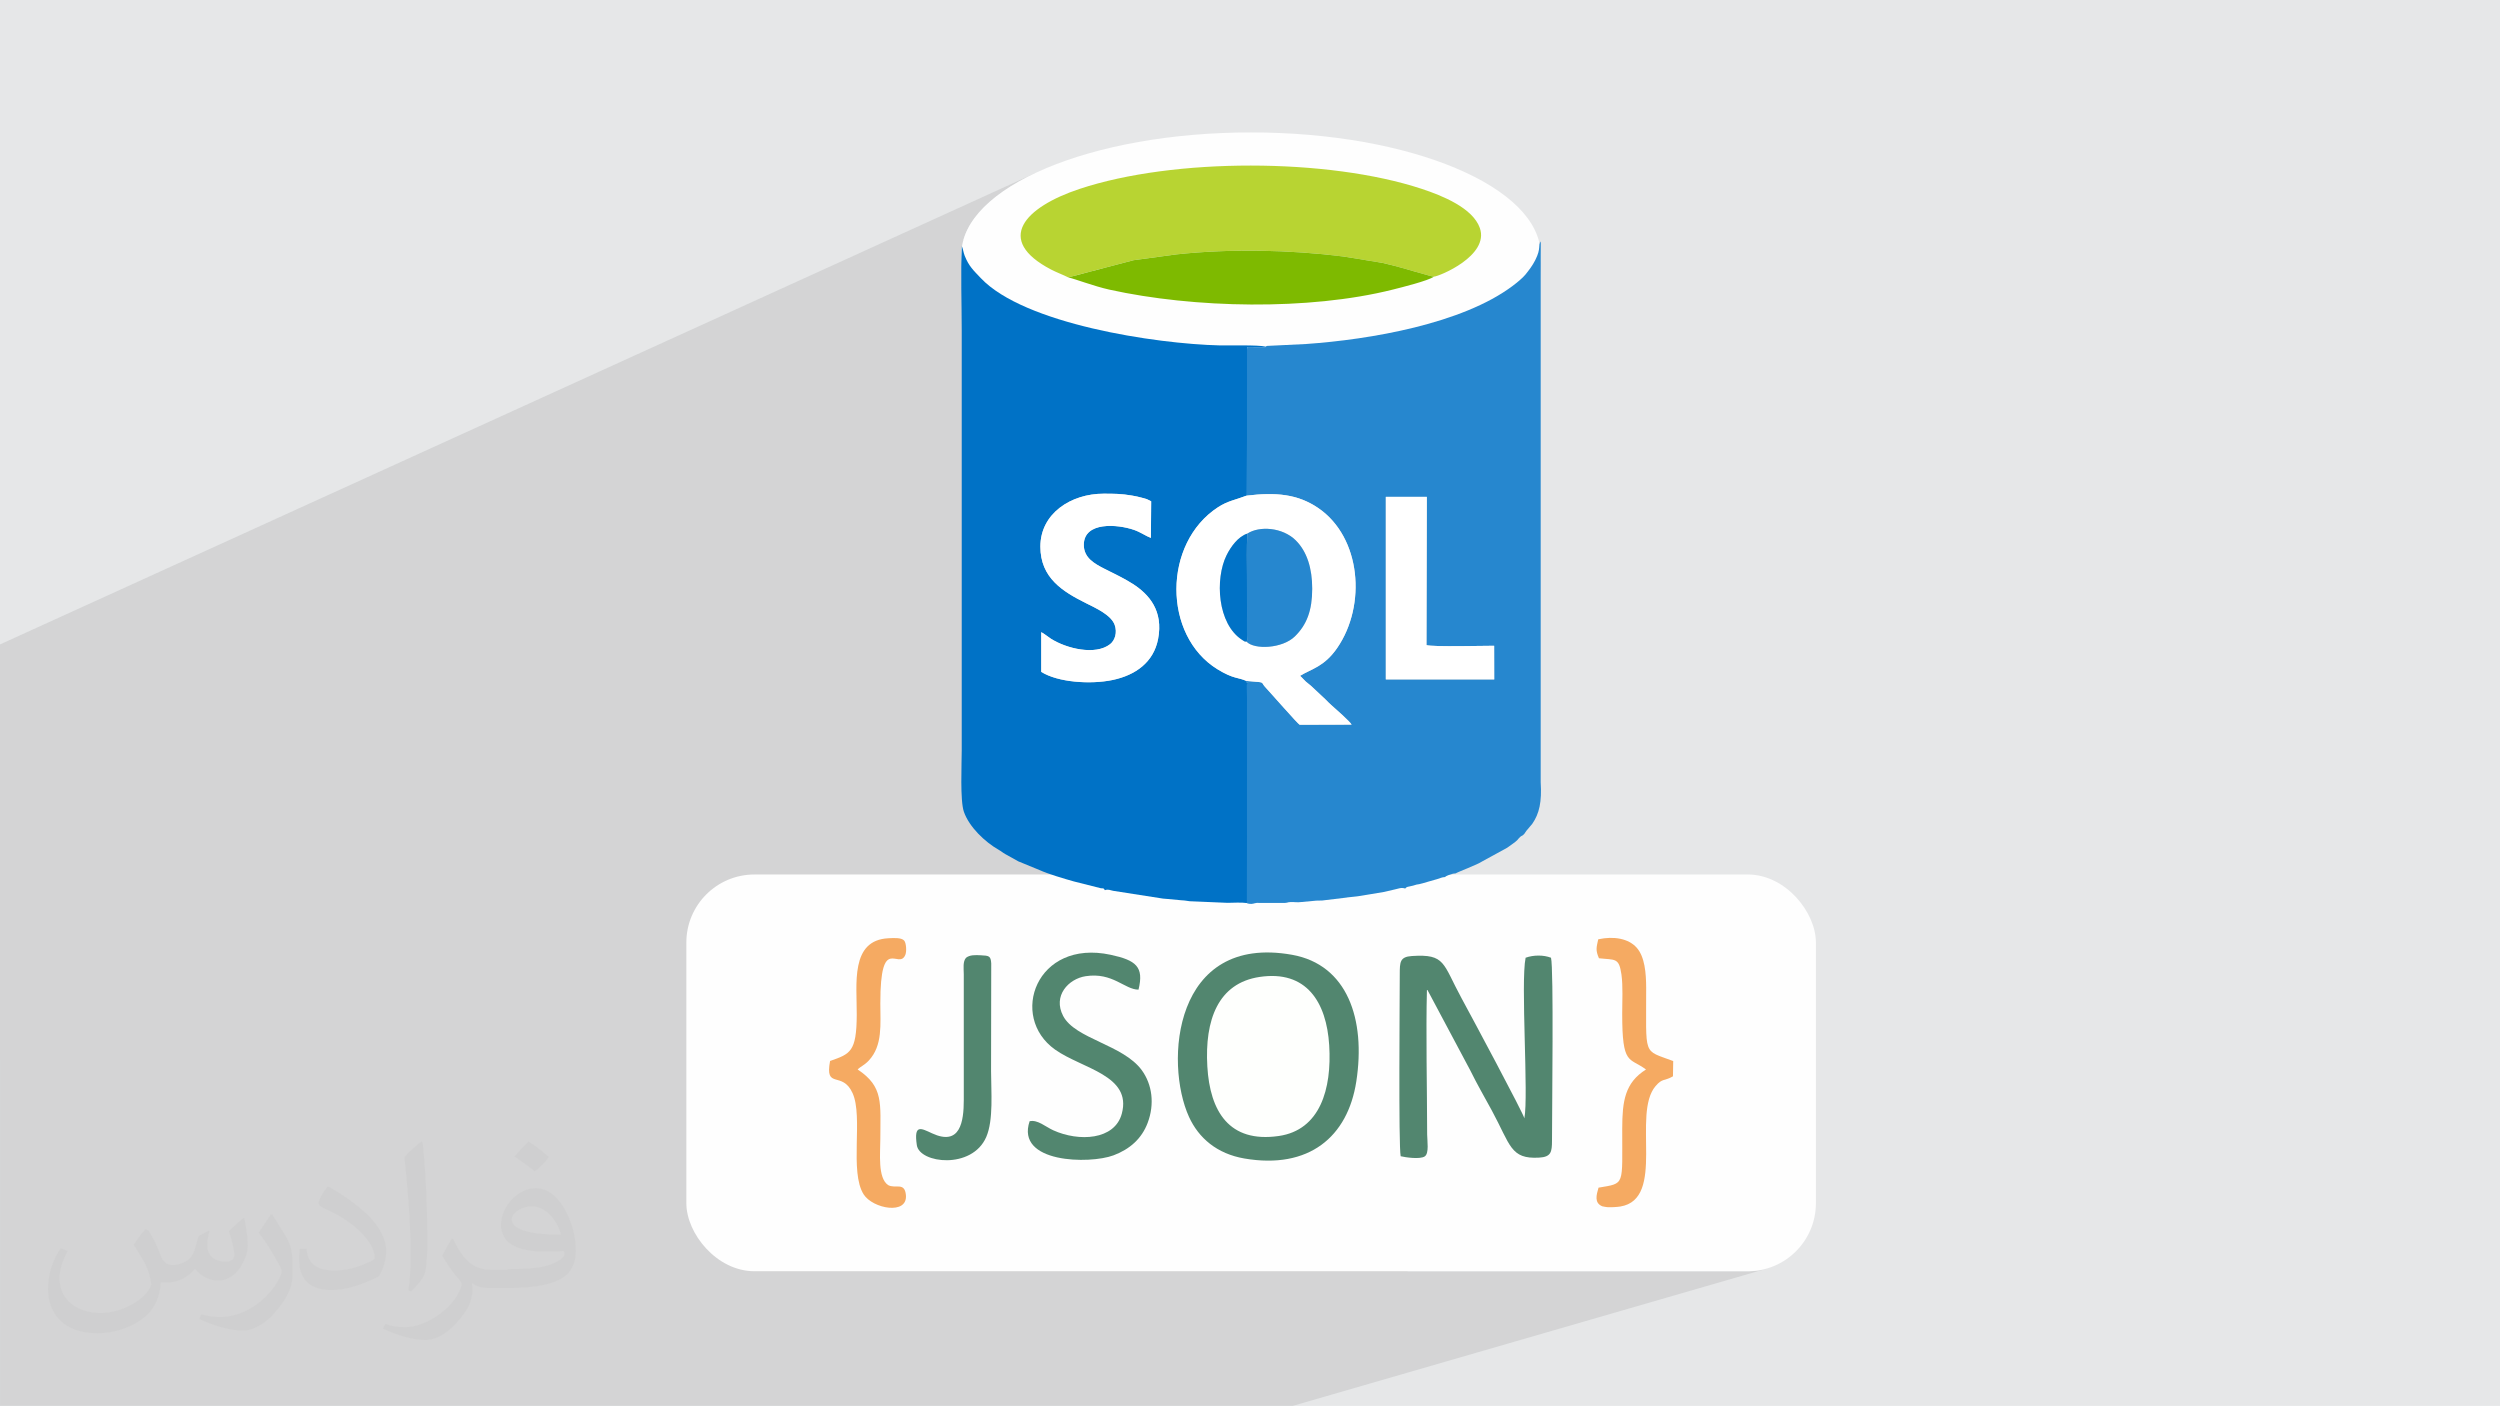 <?xml version="1.0" encoding="UTF-8"?>
<!DOCTYPE svg PUBLIC "-//W3C//DTD SVG 1.1//EN" "http://www.w3.org/Graphics/SVG/1.1/DTD/svg11.dtd">
<!-- Creator: CorelDRAW -->
<svg xmlns="http://www.w3.org/2000/svg" xml:space="preserve" width="3.704in" height="2.083in" version="1.1" style="shape-rendering:geometricPrecision; text-rendering:geometricPrecision; image-rendering:optimizeQuality; fill-rule:evenodd; clip-rule:evenodd"
viewBox="0 0 3701 2081.31"
 xmlns:xlink="http://www.w3.org/1999/xlink"
 xmlns:xodm="http://www.corel.com/coreldraw/odm/2003">
 <defs>
  <style type="text/css">
   <![CDATA[
    .fil3 {fill:#FEFEFE}
    .fil8 {fill:#0072C6}
    .fil9 {fill:#2687CF}
    .fil5 {fill:#52866F}
    .fil12 {fill:#7EBA00}
    .fil10 {fill:#B8D432}
    .fil0 {fill:#E6E7E8}
    .fil6 {fill:#F5AA62}
    .fil7 {fill:#FEFEFE}
    .fil4 {fill:#FEFFFD}
    .fil11 {fill:white}
    .fil2 {fill:#373435;fill-opacity:0.031}
    .fil1 {fill:#373435;fill-opacity:0.102}
   ]]>
  </style>
 </defs>
 <g id="Layer_x0020_1">
  <polygon class="fil0" points="-0,0 3701,0 3701,2081.31 -0,2081.31 "/>
  <path class="fil1" d="M-0 1569.13l0 -8.24 0 -0 0 -2.12 0 -0.01 0 -9.54 0 -0 0 -1.75 0 -0 0 -4.27 0 -11.14 0 -2.03 0 -3.58 0 -0 0 -0.01 0 -0.63 0 -0.01 0 -27.03 0 -0.01 0 -15.57 0 -0 0 -4.61 0 -0.08 0 -0.02 0 -1.29 0 -0.01 0 -19.66 0 -0.01 0 -15.18 0 -0.01 0 -5.24 0 -0.01 0 -0.15 0 -5.08 0 -0.01 0 -4.09 0 -7.85 0 -0 0 -12.1 0 -5.31 0 -0 0 -0.36 0 -7.79 0 -0 0 -1.65 0 -31.04 0 -7.25 0 -7.28 0 -12.44 0 -19.84 0 -10.92 0 -0.45 0 -0.45 0 -0.32 0 -0.02 0 -0.82 0 -0.05 0 -0.69 0 -5.56 0 -2.72 0 -0.02 0 -25.52 0 -3 0 -5.12 0 -28.23 0 -41.87 0 -51.24 0 -16.28 0 -6.3 0 -8.26 0 -0.02 0 -0 0 -0.12 0 -0.01 0 -101.27 0 -5.51 0 -1.58 0 -44.5 1534.58 -698.69 -13.48 6.56 -12.73 6.83 -11.95 7.09 -11.16 7.33 -10.33 7.57 -9.47 7.79 -8.59 8.01 -7.68 8.21 -6.74 8.4 -5.78 8.58 -4.79 8.74 -3.77 8.9 -1.82 6.04 143.28 -64.6 6.78 -2.95 7.04 -2.83 7.29 -2.71 7.52 -2.6 13.33 -4.2 13.81 -3.93 14.27 -3.66 14.69 -3.38 15.08 -3.11 15.44 -2.84 15.77 -2.56 16.06 -2.29 16.32 -2.02 16.54 -1.75 16.74 -1.48 16.9 -1.21 17.02 -0.94 17.13 -0.66 17.19 -0.4 17.22 -0.13 17.22 0.14 17.18 0.41 17.11 0.68 17.01 0.95 16.88 1.22 16.72 1.49 16.52 1.76 16.29 2.03 16.02 2.29 15.73 2.56 15.4 2.83 15.04 3.09 14.65 3.36 14.22 3.63 13.76 3.89 13.27 4.16 5.89 1.99 6.15 2.18 6.35 2.38 6.47 2.59 6.53 2.8 6.51 3.01 6.41 3.24 6.25 3.46 6.01 3.69 5.71 3.92 5.32 4.16 4.87 4.4 4.35 4.65 3.75 4.9 3.09 5.16 2.34 5.42 1.7 7.57 -0.16 7.3 -1.79 6.99 -3.19 6.66 -4.37 6.3 -5.32 5.91 -6.03 5.49 -6.52 5.05 -6.78 4.57 -6.81 4.06 -6.62 3.53 -6.18 2.96 -5.53 2.37 -287.06 120.79 -0 12.92 434.91 -182.54 -1.34 2.33 -0.65 2.18 -0.25 2.27 -0.16 2.59 -0.37 3.16 -0.89 3.95 -1.72 4.99 -2.84 6.26 -1.57 2.95 -1.67 2.86 -1.76 2.77 -1.83 2.68 -1.88 2.61 -1.9 2.53 -1.92 2.45 -1.9 2.38 -1.77 2.03 -2.11 2.15 -2.36 2.22 -2.53 2.24 -2.61 2.2 -2.61 2.12 -2.52 1.98 -2.35 1.79 -7.19 5.18 -7.53 4.99 -7.86 4.8 -8.16 4.62 -8.45 4.43 -8.72 4.26 -8.96 4.08 -9.2 3.91 -225.28 93.51 11.04 -1.07 20.35 -2.43 19.92 -2.84 19.47 -3.24 18.99 -3.62 18.49 -3.99 17.96 -4.35 17.4 -4.7 16.82 -5.04 16.2 -5.37 15.56 -5.68 14.89 -5.99 -309.18 127.4 -0 11.17 0.01 1.07 0 1.05 0 1 -0 0.94 -0 0.85 -0 0.74 0 0.61 0 0.45 -0.93 83.92 8.02 -0.9 7.78 -0.7 7.56 -0.48 7.34 -0.24 7.14 0.01 6.95 0.28 6.77 0.55 6.61 0.85 6.46 1.16 6.32 1.48 6.19 1.81 6.08 2.17 5.97 2.53 5.89 2.91 5.81 3.3 5.75 3.71 5.77 4.23 5.44 4.55 5.12 4.84 1.91 2.04 81.58 -32.35 0.01 0 60.7 -0.02 0.01 0 -0.55 219.51 2.49 0.48 0.01 0 3.83 0.37 0.01 0 5 0.28 5.99 0.2 6.79 0.13 7.41 0.07 7.86 0.02 8.12 -0.02 8.2 -0.06 8.1 -0.08 7.82 -0.1 7.36 -0.1 6.72 -0.09 5.9 -0.08 0.01 0 4.89 -0.06 0.01 0 3.71 -0.02 0.01 0 0.08 47.96 0.06 1.82 -366.06 135.29 -0.01 4.87 -0 5.23 0 5.25 0.01 5.22 0.01 5.15 0.02 5.03 0 61.11 0 0.48 0.01 0.55 0 0.62 0.01 0.65 0.01 0.67 0 0.65 0 0.62 -0 0.57 -0.23 99.09 0.24 0.17 0.17 0.15 0.15 0.13 0.19 0.12 0.3 0.12 0.47 0.13 0.7 0.14 0.99 0.16 1.96 0.21 1.64 0.01 1.41 -0.14 1.26 -0.24 1.19 -0.31 1.21 -0.32 1.3 -0.28 1.48 -0.21 41.88 0.04 1.8 -0.2 1.14 -0.18 0.69 -0.17 0.45 -0.15 0.42 -0.15 0.61 -0.13 1.02 -0.13 1.64 -0.13 2.06 -0.07 2.01 0.03 1.98 0.09 1.98 0.11 1.99 0.09 2.03 0.02 2.09 -0.09 2.18 -0.25 22.15 -2.05 1.17 -0.09 1.1 -0.04 1.05 0 1.03 0.02 1.01 0.02 1.02 0.01 1.05 -0.03 1.09 -0.08 36.51 -4.4 0.12 -0.02 0.12 -0.03 0.12 -0.03 0.12 -0.03 0.12 -0.03 0.12 -0.03 0.11 -0.03 0.11 -0.02 12.5 -1.33 0.46 -0.06 0.42 -0.05 0.41 -0.04 0.4 -0.04 0.4 -0.05 0.42 -0.05 0.44 -0.06 0.48 -0.07 38.21 -6.3 0.09 -0.02 0.1 -0.02 0.11 -0.02 0.11 -0.02 0.11 -0.02 0.11 -0.02 0.1 -0.02 0.09 -0.02 0.09 -0.02 0.1 -0.02 0.11 -0.02 0.11 -0.03 0.11 -0.03 0.1 -0.02 0.09 -0.02 0.08 -0.02 13.87 -3.25 2.26 -0.53 2.07 -0.54 1.94 -0.51 1.88 -0.41 1.86 -0.25 1.91 -0.04 2.01 0.24 0.05 0.01 5.3 -1.84 0.93 -0.27 0.94 -0.21 0.94 -0.18 0.92 -0.19 1.22 -0.27 1.16 -0.26 1.15 -0.25 1.16 -0.27 1.19 -0.3 1.26 -0.35 1.35 -0.42 1.47 -0.51 1.58 -0.16 2.13 -0.41 2.5 -0.6 2.71 -0.72 2.74 -0.77 2.6 -0.76 2.27 -0.68 1.79 -0.53 1.72 -0.5 1.5 -0.43 1.36 -0.39 1.29 -0.37 1.3 -0.37 1.38 -0.39 1.54 -0.43 0.89 -0.25 17.59 -6.12 0.28 -0.09 0.3 -0.09 0.38 -0.11 0.55 -0.17 0.79 -0.26 1.24 -0.42 1.05 -0.36 0.92 -0.3 0.87 -0.25 0.89 -0.2 0.98 -0.16 1.15 -0.12 1.39 -0.08 -467.54 162.68 -0.5 3.27 -1.33 6.07 -111.65 38.76 0.08 0.18 1.11 1.71 255.39 -88.62 11.56 -3.3 12.41 -2.3 13.28 -1.24 14.17 -0.12 15.08 1.07 16.01 2.31 7.49 1.56 7.17 1.94 6.86 2.31 6.56 2.66 6.25 3.01 5.94 3.34 5.64 3.67 5.34 3.98 5.04 4.3 4.74 4.59 4.45 4.88 1.39 1.73 100.08 -34.02 4.43 -1.42 5.88 -0.75 8.76 -0.4 7.6 0.03 6.57 0.49 5.68 0.99 4.91 1.51 4.27 2.07 3.76 2.66 3.38 3.28 3.13 3.93 3.01 4.62 3.02 5.33 3.15 6.09 3.42 6.86 0.48 0.96 107.19 -35.9 4.52 -1.39 4.74 -1 4.87 -0.6 4.92 -0.2 4.89 0.2 4.78 0.59 2.66 0.58 76.11 -25.44 4.34 -0.85 4.29 -0.63 4.23 -0.42 4.15 -0.2 4.07 0.01 3.97 0.22 3.87 0.44 3.74 0.66 3.61 0.87 3.47 1.09 3.31 1.31 3.15 1.53 2.97 1.75 2.78 1.97 2.58 2.18 2.36 2.41 2.15 2.65 1.92 2.89 1.71 3.1 1.51 3.3 1.32 3.47 1.14 3.62 0.98 3.76 0.82 3.87 0.68 3.96 0.55 4.04 0.44 4.1 0.33 4.14 0.24 4.15 0.16 4.15 0.09 4.13 0.04 4.08 -0 18.05 -0.07 15.56 -0.05 13.28 0.06 11.21 0.25 9.35 0.53 7.71 0.89 6.28 1.34 5.06 1.87 4.05 2.49 3.25 3.19 2.67 3.99 2.3 4.86 2.14 5.83 2.19 6.87 2.45 8 2.93 -0.35 22.61 -4.35 2.27 -3.61 1.44 -6.55 2.07 -1.95 0.77 -2.75 1.62 -3.05 2.55 -3.56 3.82 -3.06 4.14 -2.59 4.59 -2.16 5.02 -1.77 5.4 -1.42 5.74 -1.1 6.05 -0.82 6.33 -0.57 6.56 -0.37 6.77 -0.2 6.93 -0.07 7.06 0.02 7.15 0.08 7.21 0.09 7.22 0.07 7.21 0.02 7.15 -0.08 7.06 -0.21 6.94 -0.38 6.78 -0.59 6.58 -0.83 6.35 -1.12 6.08 -1.44 5.77 -1.8 5.43 -2.19 5.05 -2.63 4.63 -3.1 4.18 -3.61 3.69 -4.15 3.17 -4.74 2.61 -5.36 2.01 -321.9 97.16 504.63 0 10.27 -0.52 9.98 -1.53 9.64 -2.49 -704.37 203.94 -490.76 0 -108.71 0 -6.84 0 -207.88 0 -59.16 0 -92.75 0 -9.11 0 -1.05 0 -4.39 0 -0.17 0 -3.16 0 -20.12 0 -42.15 0 -18.96 0 -80.57 0 -106.6 0 -3.84 0 -114.63 0 -3.54 0 -22.79 0 -0.13 0 -78.7 0 -7.26 0 -14.71 0 -16.75 0 -20.19 0 -17.08 0 -9.83 0 -16.97 0 -0.61 0 -10.36 0 -13.91 0 -9.77 0 -13.46 0 -8.33 0 -5.65 0 -0.94 0 -3.87 0 -45.65 0 -5.57 0 -30.22 0 -32.99 0 -13.29 0 -9.58 0 -3.29 0 -103.52 0 -6.8 0 -4.47 0 -11.95 0 0 -7.98 0 -21.08 0 -1.81 0 -0.18 0 -7.47 0 -0.02 0 -0.78 0 -0.01 0 -0.06 0 -0.01 0 -0.05 0 -0.57 0 -1.45 0 -0.7 0 -0.37 0 -2.36 0 -1.33 0 -0.07 0 -0.09 0 -5.86 0 -0.65 0 -1.38 0 -1.16 0 -0.09 0 -5.46 0 -1.55 0 -2.36 0 -4.8 0 -2.72 0 -2.03 0 -1.25 0 -12.07 0 -0.41 0 -2.33 0 -1.87 0 -0.02 0 -8.85 0 -3.48 0 -15.44 0 -5.11 0 -5.73 0 -0.17 0 -1.63 0 -2.63 0 -10.91 0 -4.45 0 -17.3 0 -4.57 0 -3.49 0 -0.95 0 -1.74 0 -1.38 0 -2.08 0 -2.12 0 -13.76 0 -3.54 0 -10.36 0 -2.61 0 -14.03 0 -3.2 0 -18.14 0 -0.01 0 -7.87 0 -0 0 -1.51 0 -0 0 -6.35 0 -0.8 0 -0.63 0 -6.86 0 -16.93 0 -7.84 0 -1.25 0 -1.28 0 -8.92 0 -20.34 0 -0 0 -0.63 0 -4.82 0 -4.33 0 -0.55 0 -0.95 0 -3.05 0 -4.84 0 -1.86 0 -2.68 0 -9.43 0 -3.43 0 -0.4 0 -1.02 0 -0.21 0 -1.9 0 -0 0 -28.54 0 -0.63 0 -0.01 0 -3.28 0 -0.01 0 -16.59 0 -0.02 0 -1.41 0 -2.69 0 -11.37 0 -0.01 0 -18.84 0 -0.01 0 -12.23 0 -15.92 0 -0 0 -29.82 0 -0zm2111.72 -614.08l-0 0 0 0z"/>
  <path class="fil2" d="M219.99 1821.86c6.99,10.99 11.99,20.98 15.99,31.97 3,6.99 5,18.98 20.98,18.98 5,0 10.99,-2 16.98,-5 6.99,-3 10.99,-8.99 13.99,-16.98l5.99 -20.98 14.99 -7.99 1 1c-2,7.99 -3,14.99 -3,20.98 0,17.98 14.99,23.98 26.98,23.98 6.99,0 12.99,-3 12.99,-9.99 0,-7.99 -4,-22.98 -7.99,-34.97 6.99,-6.99 13.99,-13.99 21.98,-19.98l1 1c3,14.99 5,29.97 5,39.96 0,9.99 -4,19.98 -7.99,26.98 -6.99,13.99 -19.98,24.98 -35.97,24.98 -11.99,0 -24.98,-5.99 -33.97,-16.98l-1 0c-8.99,10.99 -21.98,19.98 -42.96,19.98l-6.99 0c-1,13.99 -4,23.98 -8.99,32.97 -12.99,24.98 -49.95,41.96 -84.94,41.96 -48.96,0 -72.95,-27.97 -72.95,-65.94 0,-22.98 7.99,-44.96 18.98,-59.95l9.99 4c-6.99,13.99 -11.99,26.98 -11.99,39.96 0,34.97 28.97,51.95 60.95,51.95 30.97,0 67.95,-19.98 74.94,-41.96 -3,-24.98 -11.99,-35.97 -25.98,-58.95 5,-7.99 9.99,-14.99 16.98,-22.98l1 0 0 0 0 0 0 0 0 0 4.02 1.99 -0.01 0.01 0 0 0 0zm562.54 -131.89c9.99,5.99 19.98,13.99 29.97,22.98 -5.99,7.99 -11.99,14.99 -20.98,20.98 -9.99,-7.99 -19.98,-14.99 -29.97,-21.98 6.99,-7.99 13.99,-14.99 20.98,-21.98l0 0 0 0 0 0zm5 95.93c-16.98,0 -29.97,10.99 -29.97,18.98 0,16.98 32.97,22.98 72.95,22.98 -5,-19.98 -21.98,-41.96 -42.96,-41.96l0 0 0 0 -0.01 0zm-36.97 92.93c21.98,0 40.96,-1 54.95,-4 15.99,-4 29.97,-11.99 29.97,-17.98 0,-2 0,-3 -1,-5 -8.99,1 -18.98,1 -28.97,1 -28.97,0 -51.95,-6.99 -59.95,-22.98 -2,-5 -4,-9.99 -4,-14.99 0,-15.99 6.99,-30.97 18.98,-41.96 9.99,-8.99 20.98,-13.99 32.97,-13.99 19.98,0 36.97,16.98 47.96,41.96 5.99,13.99 10.99,29.97 10.99,50.95 0,13.99 -4,24.98 -11.99,33.97 -15.99,14.99 -44.96,20.98 -89.93,20.98l-20.98 0 0 0 -5 0c-10.99,0 -18.98,-2 -24.98,-6.99l-1 0c0,3 1,5 1,7.99 0,9.99 -3,22.98 -9.99,32.97 -19.98,29.97 -41.96,42.96 -59.95,42.96 -18.98,0 -41.96,-6.99 -62.94,-16.98l4 -6.99c6.99,3 15.99,5 28.97,5 33.97,0 77.94,-32.97 83.94,-63.94 -1,-3 -3,-5.99 -6.99,-9.99 -9.99,-11.99 -15.99,-21.98 -21.98,-31.97 5,-9.99 9.99,-17.98 13.99,-24.98l2 0c13.99,28.97 27.97,45.96 56.95,45.96l4 0 0 0 20.98 0 0 0 0 0 0 0 0 0 -2 -1zm-145.88 30.97c2,-13.99 3,-28.97 3,-42.96l0 -20.98c0,-38.96 -5,-95.93 -8.99,-132.89 6.99,-7.99 16.98,-16.98 24.98,-22.98l2 1c5,46.96 6.99,100.92 6.99,150.88 0,12.99 -1,25.98 -2,34.97 -1,11.99 -7.99,20.98 -21.98,34.97l-3 -1 0 0 0 0 0 0 -1 -1zm-150.88 -61.96c1,17.98 9.99,32.97 40.96,32.97 19.98,0 35.97,-5 54.95,-13.99 3,-2 5,-3 5,-5 0,-11.99 -8.99,-26.98 -23.98,-40.96 -13.99,-12.99 -33.97,-24.98 -50.95,-31.97 -5.99,-3 -7.99,-5 -7.99,-7.99 0,-5 6.99,-16.98 12.99,-23.98l2 0c19.98,10.99 42.96,26.98 59.95,43.96 14.99,15.99 24.98,32.97 24.98,50.95 0,12.99 -4,25.98 -10.99,37.97 -22.98,10.99 -45.96,19.98 -69.95,19.98 -28.97,0 -47.96,-12.99 -47.96,-44.96 0,-3 0,-8.99 1,-15.99l9.99 0 0 0 0 0 0 0 0 0 0 -1 0.01 0zm-51.95 -51.95l17.98 28.97c6.99,10.99 12.99,21.98 12.99,40.96l0 23.98c0,18.98 -11.99,38.96 -31.97,59.95 -14.99,13.99 -28.97,19.98 -40.96,19.98 -18.98,0 -39.96,-5.99 -64.94,-16.98l3 -6.99c7.99,2 16.98,4 27.97,4 35.97,0 71.95,-25.98 87.93,-57.95 2,-4 3,-6.99 3,-8.99 0,-4 -2,-7.99 -4,-10.99 -8.99,-16.98 -18.98,-32.97 -29.97,-46.96 5.99,-8.99 11.99,-17.98 17.98,-26.98l2 0 0 0 0 0 0 0 0 0 -1 -2 -0.01 0z"/>
  <g id="_2018141632688">
   <g>
    <rect class="fil3" x="1016.07" y="1294.6" width="1672.19" height="587.32" rx="100.78" ry="100.78"/>
    <g>
     <path class="fil4" d="M1864.72 1446.26c-61.53,9.22 -81.4,63.7 -77.38,132.59 3.86,66.23 32.14,113.51 105.75,102.88 61.12,-8.83 78.71,-69.44 74.67,-134.36 -3.97,-63.76 -33.59,-111.52 -103.04,-101.11z"/>
     <path class="fil5" d="M2073.56 1711.69c6.93,1.68 28.6,4.91 35.61,0.26 6.82,-4.52 3.6,-23.49 3.59,-32.38 -0.1,-67.97 -2,-150.93 -0.31,-215.41l64.05 120.26c10.33,21.03 21.28,39.79 32.06,59.68 27.78,51.26 27.33,72.13 70,69.65 17.61,-1.02 19.02,-8.22 19.02,-25.09 0,-46.17 2.69,-255.16 -1.48,-270.83 -10.97,-4.26 -25.91,-4.24 -37.58,0 -7.54,36.47 4.59,204.73 -1.86,237.82 -0.2,-5.17 -78.91,-152.02 -92.68,-177.3 -28.56,-52.44 -23.79,-66.29 -73.8,-63.05 -17.8,1.16 -17.94,8.98 -17.96,26.83 -0.02,35.59 -1.93,253.73 1.33,269.58z"/>
     <path class="fil5" d="M1864.72 1446.26c69.45,-10.41 99.07,37.35 103.04,101.11 4.04,64.92 -13.55,125.53 -74.67,134.36 -73.6,10.63 -101.88,-36.65 -105.75,-102.88 -4.02,-68.89 15.85,-123.37 77.38,-132.59zm143.13 154.93c14.31,-92.57 -13.39,-173.08 -94.94,-187.69 -175.86,-31.49 -189.3,159.87 -152.68,240 14.25,31.18 41.23,54.55 82.02,61.55 95.53,16.36 152.95,-32.13 165.59,-113.86z"/>
     <path class="fil5" d="M1524.25 1659.86c-21.02,62.25 88.93,63.77 124.22,50.49 24.21,-9.11 41.74,-24.73 50.53,-48.08 10.64,-28.24 6.51,-56.94 -8.55,-77.75 -27.54,-38.06 -98.76,-46.38 -116.57,-80.51 -15.62,-29.95 7.99,-54.92 33.23,-58.84 40.11,-6.23 57.81,19.88 78.34,19.9 8.34,-33.86 -3.57,-43.5 -41.25,-51.61 -110.25,-23.73 -151.09,91.65 -82.18,140.42 40.06,28.34 114.04,37.89 98.7,94.8 -10.59,39.31 -63.72,41.77 -101.59,24.54 -11.4,-5.18 -23.03,-16.02 -34.89,-13.36z"/>
     <path class="fil6" d="M2366.01 1390.56c-2.65,12.34 -4.17,15.88 1.09,28.04 23.99,2.77 29.7,-1.55 33.34,24.38 2.32,16.52 1.1,40.18 1.08,57.42 -0.05,77.72 10.14,64.27 35.22,82.86 -31.29,19.62 -35.08,46.85 -35.19,87.34 -0.24,85.93 4.79,80.73 -35.1,87.62 -3.04,10.66 -6.68,22.49 5.56,27.58 0.81,0.34 6.76,1.24 7.33,1.27 5.31,0.33 14.15,-0.08 19.4,-0.94 67.83,-11.17 16.81,-136.6 52.11,-178.21 10.36,-12.21 13.06,-7.08 25.82,-14.54l0.35 -22.61c-45.84,-17.26 -39.73,-5.17 -40.03,-108.47 -0.06,-21.63 -2.01,-45.92 -14.09,-59.41 -12.01,-13.42 -33.64,-17.42 -56.89,-12.34z"/>
     <path class="fil6" d="M1303.25 1484.73c0,-103.04 27.11,-47.8 36.98,-71.09 2.23,-5.27 1.36,-18 -1.8,-21.34 -4.26,-4.51 -15.45,-3.68 -23,-3.33 -57.13,2.66 -46.79,68.03 -47.1,113.67 -0.37,54.66 -9.44,57.45 -39.49,68.02 -8.13,43.11 18.15,13.72 33.41,47.81 15.77,35.2 -4.92,116.05 16.26,149.62 13.4,21.24 65.39,31.16 62.6,1.01 -1.83,-19.75 -15.69,-8.78 -26.33,-14.71 -15.63,-10.55 -11.55,-47.12 -11.55,-68.11 0,-53.02 5.22,-77.35 -33.55,-103.02 4.28,-4.52 9.88,-6.1 16.6,-13.37 20.62,-22.29 16.95,-53.26 16.95,-85.17z"/>
     <path class="fil5" d="M1430.15 1417.9c-5,5.53 -3.45,15.43 -3.37,24.27l0.02 185.9c0.04,32.76 -5.37,68.93 -46.92,49.73 -16.51,-7.63 -27.27,-14.1 -22.59,17.55 3.99,26.99 81.75,36.4 102.77,-12.18 10.95,-25.29 7.12,-67.57 7.12,-97.66l0.24 -159.21c-0.64,-11.46 -3.53,-11.43 -15.23,-12.1 -8.45,-0.48 -16.61,-0.7 -22.05,3.7z"/>
    </g>
   </g>
   <g>
    <ellipse class="fil7" cx="1852" cy="376.81" rx="428.82" ry="180.76"/>
    <path class="fil8" d="M1540.17 809.18c0,-48.79 45.04,-78.32 93.6,-78.32 15.58,0 26.21,0.02 42.43,2.85 5.18,0.92 9.79,1.89 14.53,3.22 2.1,0.59 4.45,1.14 6.91,1.95l6.56 3.26 -0.42 54.2c-7.33,-2.66 -15.09,-8.42 -24.88,-11.84 -24.4,-8.52 -74.43,-12.69 -74.43,22.14 0,19.03 15.31,27.59 30.69,35.44 15.88,8.1 27.66,13.32 41.52,22.15 24.62,15.66 45.79,40.17 37.75,81.79 -6.6,34.13 -33.07,53.46 -67.57,60.69 -32.49,6.79 -80.82,3.48 -105.42,-12.07l0 -58.8c3.72,1.69 9.87,6.89 14.42,9.77 23.14,14.67 65.89,24.95 87.46,8.07 7.09,-5.54 10.95,-17.02 6.87,-28.55 -5.21,-14.69 -27.78,-24.84 -42.77,-32.33 -33.89,-16.96 -67.26,-37.16 -67.26,-83.61l-0.01 0zm-32.56 466.01l31.55 12.95c12.53,5.73 36.62,12.82 50.65,16.76l39.74 10.02c3.35,0.68 3.64,-1.14 6.18,2.92 4.8,-1.87 7.92,0.12 12.16,0.92l73.91 11.54c2.51,0.32 4.56,0.3 7.02,0.57l19.57 1.85c6.58,0.29 8.37,0.98 12.74,1.45l55.99 2.38c8.39,-0.09 20.82,-0.87 28.73,0.32l38.29 -72.56c0.02,-1.41 -0.03,-3.67 -0.03,-4.81l0 -61.11c-0.04,-13.22 -0.05,-28.21 0.03,-41.01l0 -41.11c-0.08,-12.81 -0.07,-27.8 -0.03,-41.02 0,-1.58 0.03,-3.97 0,-5.77 -0.02,-2.53 0.04,-1.55 0.04,-4.74 0.02,-3.41 -0.06,-3.39 -0.04,-5.72 0.11,-17.16 -40.64,-48.41 -33.91,-48.68 -9.81,0 -1.78,0.46 -5.09,-2.25 -11.67,-5.47 -18.86,-2.6 -42.78,-17.33 -81.15,-49.96 -81.09,-186.74 0.96,-239.94 14.57,-9.45 25.67,-10.66 41.84,-17l116.29 -82.91c0,-0.96 0.02,-3.84 0,-6.7l-115.32 -127c0.06,-0.97 0.27,-2.07 0.3,-3.36l23.12 0.05c6.92,-0.19 3.92,0.32 3.97,-0.77 -10.59,-2.73 -55.57,-1.5 -67.83,-1.79 -94.77,-2.22 -289.54,-31.7 -353.67,-99.6 -10.67,-11.3 -17.72,-17.45 -23.95,-33.33 -1.65,-4.19 -2.44,-10.22 -4.11,-13.93 -1.89,40.16 -0.19,84.55 -0.19,125.18l0 621.25c0,20.19 -2.63,74.24 3.23,90.95 7.91,22.53 31.04,44.6 51.85,56.43 4.27,2.43 5.33,3.84 9.29,6.05l19.52 10.86 -0.04 0.01z"/>
    <path class="fil9" d="M2051.56 735.55l60.71 -0.02 -0.55 219.51c9.38,2.84 83.9,0.96 100.22,0.96l0.08 47.96 0.06 1.82 -160.51 0 0 -270.23 -0.01 0zm-178.09 -222.44c-0.05,1.09 2.94,0.59 -3.97,0.77l-23.13 -0.05c-0.02,1.29 -0.25,2.39 -0.29,3.36l-0.04 125.99c0.03,2.86 -0.02,5.73 0,6.7l-0.93 83.92c43.43,-5.36 76.13,-2.47 106.63,18.45 63.21,43.37 71.4,143.61 27.95,206.85 -19.34,28.13 -38.29,31.01 -55.1,41.4 2.71,2.16 5.38,5.63 8.44,8.42 3.92,3.56 6.71,5.09 10.35,8.79l19.03 17.86c3.76,3.82 5.51,5.66 9.09,8.77 5.31,4.65 26.85,23.65 29.46,28.35l-76.93 0.2c-2.59,-0.99 -44.14,-48.6 -51.15,-55.97 -4.87,-5.13 -2.06,-6.69 -10.1,-7.34 -6.43,-0.52 -11.62,-1.12 -17.67,-1.52 3.3,2.71 -4.72,2.24 5.09,2.24 -6.73,0.27 -4.04,5 -4.16,22.16 -0.02,2.32 0.05,2.3 0.04,5.71 0,3.19 -0.06,2.21 -0.04,4.75 0.02,1.79 0,4.2 0,5.77 -0.04,13.22 -0.05,28.2 0.03,41.03l0 41.1c-0.08,12.82 -0.07,27.79 -0.03,41.01l0 61.11c0,1.13 0.04,3.4 0.03,4.81l-0.23 99.09c0.81,0.48 0.13,0.65 3.21,1.11 5.73,0.85 7.19,-0.88 11.45,-1.29l41.88 0.04c5.88,-0.57 2.39,-0.89 7.77,-1.25 5.59,-0.37 10.39,0.83 16.32,-0.08l22.15 -2.05c3.23,-0.32 5.54,0.12 8.53,-0.17l36.51 -4.4c0.3,-0.05 0.66,-0.16 0.94,-0.22l12.5 -1.33c1.26,-0.17 2.09,-0.22 3.42,-0.42l38.21 -6.3c0.22,-0.04 0.59,-0.12 0.81,-0.17 0.22,-0.04 0.59,-0.15 0.79,-0.19l13.87 -3.25c6.33,-1.33 10.05,-3.47 16.11,-1.48 1.66,-2.6 4.5,-2.7 6.91,-3.25 3.32,-0.77 5.85,-1.13 9.94,-2.62 3.32,-0.03 14.35,-3.47 18.31,-4.63 4.94,-1.44 6.74,-1.95 11.87,-3.37 4.72,-1.3 7.19,-2.99 11.94,-3.12 1.79,-1.63 0.51,-0.77 3.32,-2.1 2.1,-1 1.26,-0.54 3.74,-1.38 3.64,-1.21 4.41,-1.73 8.49,-1.9 3.34,-2.19 32.51,-13.02 39.15,-17.64l37.12 -20.3c2.05,-1.45 3.52,-2.44 5.25,-3.69 0.42,-0.3 1.74,-1.29 2.17,-1.6l5.06 -3.76c1.72,-1.37 1.36,-1.05 2.75,-2.51 1.63,-1.73 2.47,-3.2 4.28,-4.67 3.13,-2.54 2.15,-0.63 5.22,-3.63 1.94,-1.92 2.06,-3.15 3.69,-5.13l8.86 -10.51c10.47,-15.05 14.3,-32.71 12.45,-61.65l0 -744.64 0.15 -55.87c-4.78,6.62 1.13,9.13 -8.22,27.73 -4.01,7.99 -9.38,14.97 -14.43,21.24 -4.19,5.2 -12.89,12.26 -18.86,16.74 -74.77,56.27 -211.47,79.57 -306.18,86.16l-57.29 2.78c-0.3,0.07 -0.66,0.2 -0.92,0.28l-1.62 0.74 0.02 -0z"/>
    <path class="fil10" d="M1581.58 410.72c0.27,-0.17 0.74,-0.64 0.89,-0.37l95.74 -25.17 62.94 -8.54c79.98,-8.68 168.72,-6.87 247.71,3.08l57.35 9.38c3.07,0.66 6.6,1.65 9.26,2.22 15.48,3.35 62.66,18.12 67.31,18.24 7.67,-0.36 82.41,-30.98 67.97,-72.03 -10.41,-29.6 -55.46,-47.87 -86.01,-57.94 -138.82,-45.78 -367.11,-46.22 -506.52,0.07 -81.4,27.02 -126.45,75.45 -41.97,119.49 8.21,4.28 17.52,7.6 25.33,11.59l0.01 0z"/>
    <path class="fil11" d="M1846.55 789.93c17.79,-11.66 51.98,-9.4 71.55,9.9 16.77,16.54 24.49,41.49 24.49,71.74 0,32 -8.04,53.33 -25.69,70.56 -18.68,18.24 -60.13,19.84 -71.45,7.82 -4.04,-0.42 -2.06,0.24 -6.27,-2.43 -37.21,-23.59 -40.63,-90.77 -23.34,-125.57 6.27,-12.64 17.13,-27.66 30.71,-32.01l-0.01 0zm-1.45 -56.12c-16.16,6.35 -27.27,7.55 -41.84,17 -82.03,53.2 -82.1,189.98 -0.96,239.94 23.94,14.74 31.11,11.86 42.78,17.33 6.05,0.4 11.23,1 17.67,1.52 8.04,0.64 5.22,2.21 10.1,7.34 7.02,7.39 48.56,54.98 51.15,55.98l76.93 -0.2c-2.6,-4.69 -24.14,-23.7 -29.46,-28.35 -3.58,-3.12 -5.32,-4.96 -9.09,-8.77l-19.03 -17.87c-3.64,-3.69 -6.43,-5.22 -10.35,-8.78 -3.07,-2.79 -5.74,-6.26 -8.44,-8.43 16.81,-10.39 35.76,-13.26 55.1,-41.4 43.45,-63.23 35.26,-163.49 -27.95,-206.85 -30.5,-20.92 -63.2,-23.8 -106.63,-18.45l0.02 -0.01z"/>
    <path class="fil12" d="M1581.58 410.72c9.37,1.97 37.8,12.97 60.83,18.07 124.71,27.56 294.98,31.15 419.3,-0.04 13.61,-3.41 52.88,-13.2 61.08,-19.2 -4.64,-0.13 -51.84,-14.9 -67.31,-18.24 -2.66,-0.57 -6.18,-1.55 -9.26,-2.22l-57.35 -9.38c-78.98,-9.95 -167.72,-11.76 -247.71,-3.08l-62.94 8.54 -95.74 25.17c-0.15,-0.27 -0.62,0.2 -0.89,0.37l-0.02 0z"/>
    <path class="fil11" d="M1540.17 809.18c0,46.47 33.38,66.67 67.26,83.61 14.99,7.5 37.56,17.65 42.77,32.34 4.08,11.52 0.22,22.99 -6.87,28.55 -21.57,16.87 -64.34,6.6 -87.46,-8.07 -4.56,-2.88 -10.71,-8.08 -14.42,-9.77l0 58.79c24.61,15.55 72.92,18.86 105.42,12.07 34.5,-7.21 60.98,-26.55 67.57,-60.69 8.04,-41.61 -13.14,-66.13 -37.75,-81.79 -13.85,-8.81 -25.62,-14.03 -41.52,-22.14 -15.38,-7.86 -30.69,-16.41 -30.69,-35.44 0,-34.83 50.03,-30.66 74.43,-22.15 9.79,3.42 17.56,9.18 24.88,11.84l0.42 -54.2 -6.57 -3.25c-2.46,-0.81 -4.81,-1.37 -6.91,-1.95 -4.73,-1.33 -9.35,-2.3 -14.52,-3.22 -16.22,-2.83 -26.85,-2.84 -42.44,-2.84 -48.56,0 -93.6,29.53 -93.6,78.32l0 -0.01z"/>
    <path class="fil11" d="M2051.56 1005.79l160.51 0 -0.05 -1.82 -0.08 -47.96c-16.32,0 -90.84,1.87 -100.22,-0.96l0.54 -219.51 -60.71 0.02 0 270.23 0.01 0z"/>
    <path class="fil9" d="M1846.55 789.93c-1.21,23.06 -0.47,41.41 -0.52,62.72l0.05 58.23c0,3.17 -0.05,2.23 -0.04,4.75l0.02 25.23c-0.1,5.63 1.09,6.02 -0.61,9.1 11.32,12.03 52.76,10.42 71.45,-7.82 17.65,-17.22 25.69,-38.56 25.69,-70.56 0,-30.25 -7.72,-55.21 -24.49,-71.74 -19.59,-19.3 -53.76,-21.56 -71.55,-9.9l0 -0.01z"/>
    <path class="fil8" d="M1845.46 949.94c1.7,-3.07 0.49,-3.45 0.61,-9.11l-0.03 -25.23c-0.02,-2.51 0.04,-1.58 0.04,-4.75l-0.06 -58.23c0.06,-21.31 -0.69,-39.65 0.52,-62.72 -13.58,4.36 -24.44,19.36 -30.71,32.02 -17.28,34.78 -13.88,101.97 23.33,125.56 4.23,2.67 2.25,2.01 6.27,2.43l0.01 0.01z"/>
   </g>
  </g>
 </g>
</svg>
